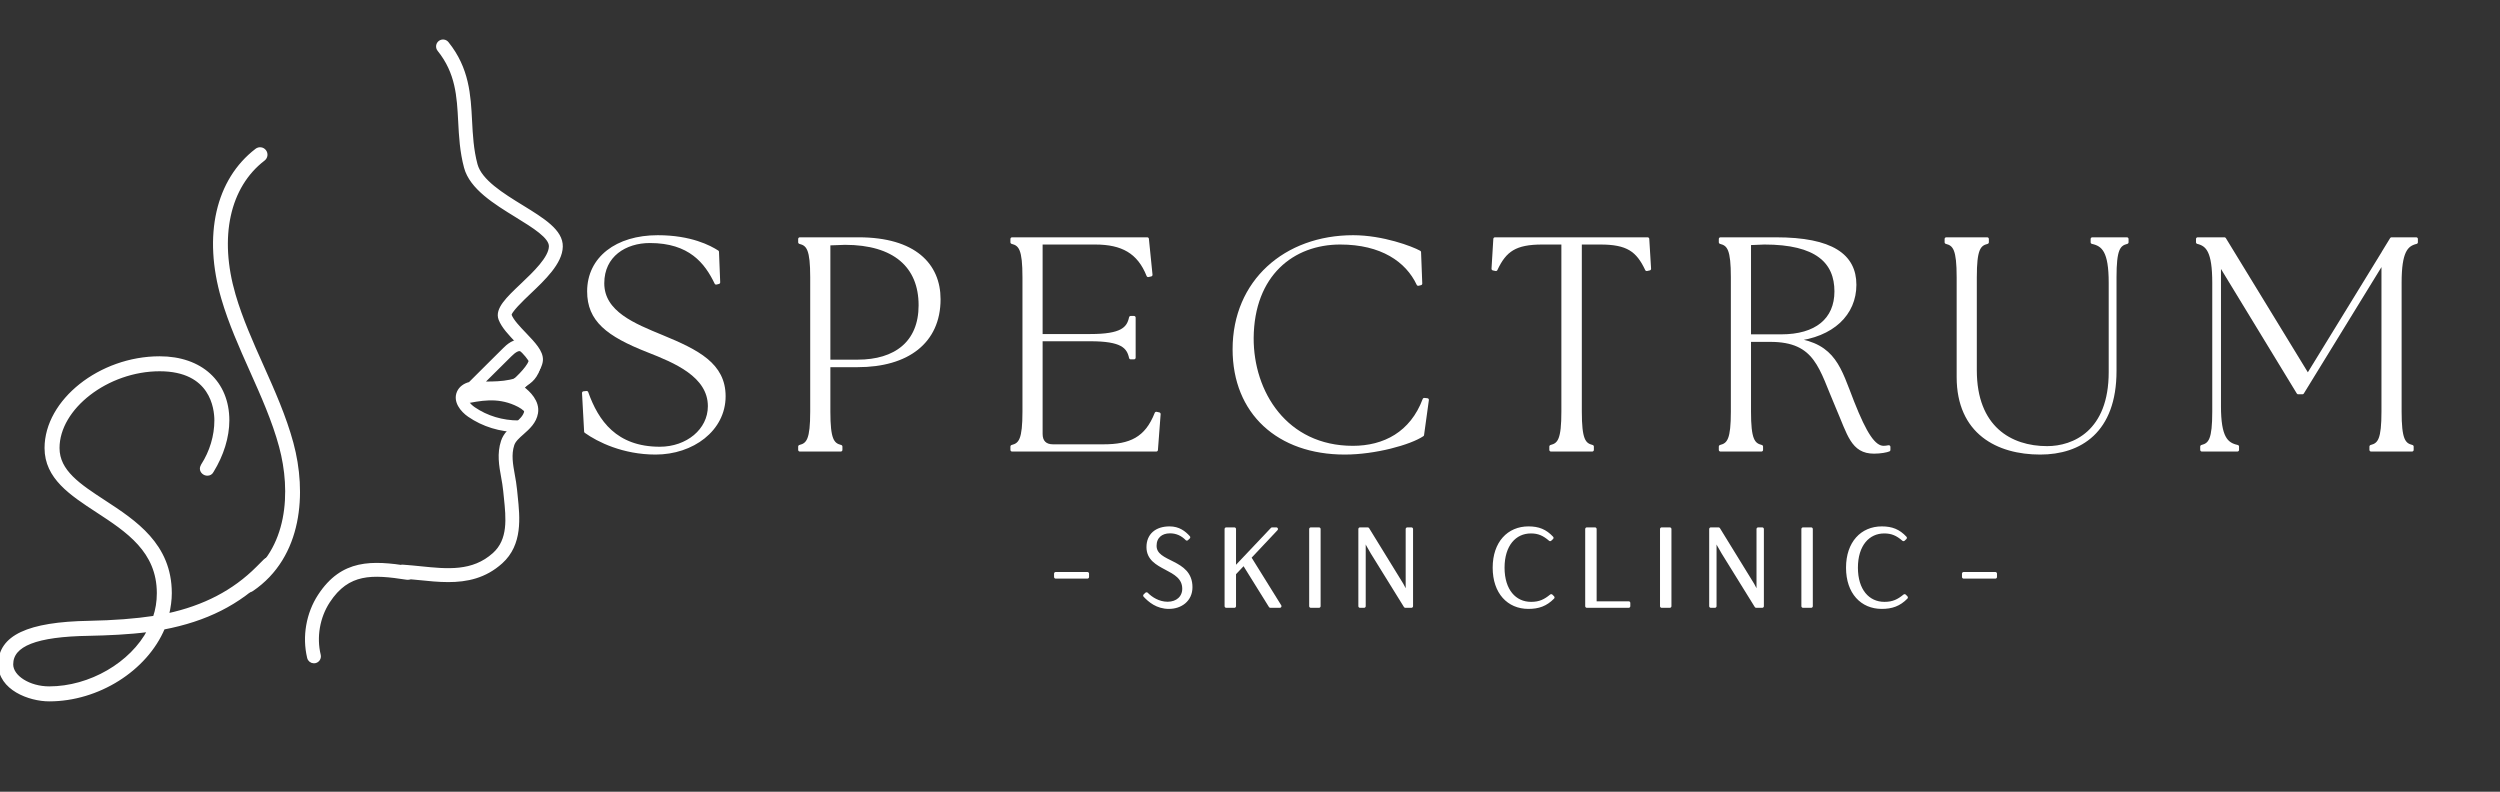 <?xml version="1.0" encoding="UTF-8" standalone="no"?>
<!DOCTYPE svg PUBLIC "-//W3C//DTD SVG 1.1//EN" "http://www.w3.org/Graphics/SVG/1.1/DTD/svg11.dtd">
<svg width="100%" height="100%" viewBox="0 0 761 241" version="1.1" xmlns="http://www.w3.org/2000/svg" xmlns:xlink="http://www.w3.org/1999/xlink" xml:space="preserve" xmlns:serif="http://www.serif.com/" style="fill-rule:evenodd;clip-rule:evenodd;stroke-linejoin:round;stroke-miterlimit:2;">
    <rect x="0" y="0" width="761" height="241" fill="#333333" stroke="none"/>
    <g id="Artboard1" transform="matrix(1.221,0,0,1.067,36.757,30.179)">
        <rect x="-30.097" y="-28.297" width="622.549" height="225.411" style="fill:none;"/>
        <clipPath id="_clip1">
            <rect x="-30.097" y="-28.297" width="622.549" height="225.411"/>
        </clipPath>
        <g clip-path="url(#_clip1)">
            <g transform="matrix(0.819,0,0,0.938,-4.714,-1.106)">
                <g>
                    <g transform="matrix(2.392,0,0,2.392,146.039,-159.729)">
                        <path d="M72.961,124.06C72.961,126.441 77.527,125.824 77.527,129.326C77.527,130.966 76.225,131.875 74.74,131.875C73.241,131.875 72.275,131.035 71.672,130.391L71.896,130.181C72.443,130.742 73.409,131.385 74.572,131.385C75.819,131.385 76.645,130.615 76.645,129.523C76.645,126.679 72.093,127.169 72.093,124.228C72.093,122.715 73.129,121.804 74.824,121.804C75.973,121.804 76.687,122.364 77.247,122.981L77.023,123.191C76.449,122.603 75.734,122.267 74.88,122.267C73.718,122.267 72.961,122.939 72.961,124.06Z" style="fill:white;fill-rule:nonzero;stroke:white;stroke-width:0.42px;"/>
                        <path d="M72.961,124.06C72.961,126.441 77.527,125.824 77.527,129.326C77.527,130.966 76.225,131.875 74.74,131.875C73.241,131.875 72.275,131.035 71.672,130.391L71.896,130.181C72.443,130.742 73.409,131.385 74.572,131.385C75.819,131.385 76.645,130.615 76.645,129.523C76.645,126.679 72.093,127.169 72.093,124.228C72.093,122.715 73.129,121.804 74.824,121.804C75.973,121.804 76.687,122.364 77.247,122.981L77.023,123.191C76.449,122.603 75.734,122.267 74.88,122.267C73.718,122.267 72.961,122.939 72.961,124.06Z" style="fill:white;stroke:white;stroke-width:0.1px;stroke-linejoin:miter;"/>
                        <path d="M88.407,121.93L85.003,125.544L88.855,131.736L87.65,131.736L84.274,126.315L83.07,127.589L83.07,131.736L82.033,131.736L82.033,121.93L83.07,121.93L83.07,127.001L87.874,121.93L88.407,121.93Z" style="fill:white;fill-rule:nonzero;stroke:white;stroke-width:0.42px;"/>
                        <path d="M88.407,121.93L85.003,125.544L88.855,131.736L87.65,131.736L84.274,126.315L83.07,127.589L83.07,131.736L82.033,131.736L82.033,121.93L83.07,121.93L83.07,127.001L87.874,121.93L88.407,121.93Z" style="fill:white;stroke:white;stroke-width:0.1px;stroke-linejoin:miter;"/>
                        <rect x="92.799" y="121.93" width="1.036" height="9.806" style="fill:white;fill-rule:nonzero;stroke:white;stroke-width:0.42px;"/>
                        <rect x="92.799" y="121.93" width="1.036" height="9.806" style="fill:white;stroke:white;stroke-width:0.1px;stroke-linejoin:miter;"/>
                        <path d="M100.038,121.93L104.394,129.005C104.646,129.439 104.856,129.901 105.08,130.378L105.08,121.93L105.599,121.93L105.599,131.736L104.828,131.736L100.626,124.956C100.22,124.297 99.869,123.639 99.575,122.981L99.575,131.736L99.057,131.736L99.057,121.93L100.038,121.93Z" style="fill:white;fill-rule:nonzero;stroke:white;stroke-width:0.42px;"/>
                        <path d="M100.038,121.93L104.394,129.005C104.646,129.439 104.856,129.901 105.08,130.378L105.08,121.93L105.599,121.93L105.599,131.736L104.828,131.736L100.626,124.956C100.22,124.297 99.869,123.639 99.575,122.981L99.575,131.736L99.057,131.736L99.057,121.93L100.038,121.93Z" style="fill:white;stroke:white;stroke-width:0.1px;stroke-linejoin:miter;"/>
                        <path d="M120.829,131.4C121.95,131.4 122.622,131.05 123.393,130.419L123.603,130.63C122.693,131.554 121.754,131.875 120.479,131.875C117.972,131.875 116.151,130.013 116.151,126.847C116.151,123.681 117.972,121.804 120.493,121.804C121.768,121.804 122.637,122.155 123.477,123.051L123.253,123.261C122.454,122.574 121.782,122.28 120.802,122.28C118.756,122.28 117.243,123.934 117.243,126.847C117.243,129.733 118.742,131.4 120.829,131.4Z" style="fill:white;fill-rule:nonzero;stroke:white;stroke-width:0.42px;"/>
                        <path d="M120.829,131.4C121.95,131.4 122.622,131.05 123.393,130.419L123.603,130.63C122.693,131.554 121.754,131.875 120.479,131.875C117.972,131.875 116.151,130.013 116.151,126.847C116.151,123.681 117.972,121.804 120.493,121.804C121.768,121.804 122.637,122.155 123.477,123.051L123.253,123.261C122.454,122.574 121.782,122.28 120.802,122.28C118.756,122.28 117.243,123.934 117.243,126.847C117.243,129.733 118.742,131.4 120.829,131.4Z" style="fill:white;stroke:white;stroke-width:0.1px;stroke-linejoin:miter;"/>
                        <path d="M127.925,121.93L128.961,121.93L128.961,131.329L133.247,131.329L133.247,131.736L127.925,131.736L127.925,121.93Z" style="fill:white;fill-rule:nonzero;stroke:white;stroke-width:0.42px;"/>
                        <path d="M127.925,121.93L128.961,121.93L128.961,131.329L133.247,131.329L133.247,131.736L127.925,131.736L127.925,121.93Z" style="fill:white;stroke:white;stroke-width:0.1px;stroke-linejoin:miter;"/>
                        <rect x="137.445" y="121.93" width="1.036" height="9.806" style="fill:white;fill-rule:nonzero;stroke:white;stroke-width:0.42px;"/>
                        <rect x="137.445" y="121.93" width="1.036" height="9.806" style="fill:white;stroke:white;stroke-width:0.1px;stroke-linejoin:miter;"/>
                        <path d="M144.683,121.93L149.04,129.005C149.292,129.439 149.502,129.901 149.726,130.378L149.726,121.93L150.244,121.93L150.244,131.736L149.474,131.736L145.272,124.956C144.866,124.297 144.515,123.639 144.221,122.981L144.221,131.736L143.703,131.736L143.703,121.93L144.683,121.93Z" style="fill:white;fill-rule:nonzero;stroke:white;stroke-width:0.42px;"/>
                        <path d="M144.683,121.93L149.04,129.005C149.292,129.439 149.502,129.901 149.726,130.378L149.726,121.93L150.244,121.93L150.244,131.736L149.474,131.736L145.272,124.956C144.866,124.297 144.515,123.639 144.221,122.981L144.221,131.736L143.703,131.736L143.703,121.93L144.683,121.93Z" style="fill:white;stroke:white;stroke-width:0.1px;stroke-linejoin:miter;"/>
                        <rect x="155.435" y="121.93" width="1.036" height="9.806" style="fill:white;fill-rule:nonzero;stroke:white;stroke-width:0.42px;"/>
                        <rect x="155.435" y="121.93" width="1.036" height="9.806" style="fill:white;stroke:white;stroke-width:0.1px;stroke-linejoin:miter;"/>
                        <path d="M165.796,131.4C166.917,131.4 167.589,131.05 168.36,130.419L168.57,130.63C167.659,131.554 166.721,131.875 165.447,131.875C162.939,131.875 161.118,130.013 161.118,126.847C161.118,123.681 162.939,121.804 165.46,121.804C166.735,121.804 167.604,122.155 168.444,123.051L168.22,123.261C167.421,122.574 166.749,122.28 165.769,122.28C163.723,122.28 162.21,123.934 162.21,126.847C162.21,129.733 163.709,131.4 165.796,131.4Z" style="fill:white;fill-rule:nonzero;stroke:white;stroke-width:0.42px;"/>
                        <path d="M165.796,131.4C166.917,131.4 167.589,131.05 168.36,130.419L168.57,130.63C167.659,131.554 166.721,131.875 165.447,131.875C162.939,131.875 161.118,130.013 161.118,126.847C161.118,123.681 162.939,121.804 165.46,121.804C166.735,121.804 167.604,122.155 168.444,123.051L168.22,123.261C167.421,122.574 166.749,122.28 165.769,122.28C163.723,122.28 162.21,123.934 162.21,126.847C162.21,129.733 163.709,131.4 165.796,131.4Z" style="fill:white;stroke:white;stroke-width:0.1px;stroke-linejoin:miter;"/>
                        <rect x="60.333" y="127.604" width="4.034" height="0.42" style="fill:white;fill-rule:nonzero;stroke:white;stroke-width:0.42px;"/>
                        <rect x="60.333" y="127.604" width="4.034" height="0.42" style="fill:white;stroke:white;stroke-width:0.1px;stroke-linejoin:miter;"/>
                        <rect x="175.874" y="127.604" width="4.035" height="0.42" style="fill:white;fill-rule:nonzero;stroke:white;stroke-width:0.42px;"/>
                        <rect x="175.874" y="127.604" width="4.035" height="0.42" style="fill:white;stroke:white;stroke-width:0.1px;stroke-linejoin:miter;"/>
                        <path d="M0.53,109.53L0.262,104.626L0.645,104.588C1.948,108.265 4.323,111.676 9.956,111.676C13.442,111.676 16.278,109.377 16.278,106.311C16.278,102.403 11.872,100.603 8.461,99.262C3.289,97.232 0.914,95.354 0.914,91.714C0.914,87.499 4.476,84.78 9.687,84.78C13.902,84.78 16.316,86.082 17.274,86.695L17.427,90.565L17.121,90.641C15.856,87.997 13.787,85.354 8.691,85.354C5.549,85.354 2.675,87.116 2.675,90.68C2.675,94.435 6.699,96.005 10.223,97.461C14.783,99.339 18.117,101.024 18.117,105.048C18.117,109.301 14.093,112.251 9.419,112.251C5.319,112.251 2.139,110.68 0.53,109.53Z" style="fill:white;fill-rule:nonzero;stroke:white;stroke-width:0.42px;"/>
                        <path d="M0.53,109.53L0.262,104.626L0.645,104.588C1.948,108.265 4.323,111.676 9.956,111.676C13.442,111.676 16.278,109.377 16.278,106.311C16.278,102.403 11.872,100.603 8.461,99.262C3.289,97.232 0.914,95.354 0.914,91.714C0.914,87.499 4.476,84.78 9.687,84.78C13.902,84.78 16.316,86.082 17.274,86.695L17.427,90.565L17.121,90.641C15.856,87.997 13.787,85.354 8.691,85.354C5.549,85.354 2.675,87.116 2.675,90.68C2.675,94.435 6.699,96.005 10.223,97.461C14.783,99.339 18.117,101.024 18.117,105.048C18.117,109.301 14.093,112.251 9.419,112.251C5.319,112.251 2.139,110.68 0.53,109.53Z" style="fill:white;stroke:white;stroke-width:0.21px;stroke-linejoin:miter;"/>
                        <path d="M43.096,93.477C43.096,88.495 39.8,85.583 33.517,85.583L31.448,85.66L31.448,100.603L35.126,100.603C39.954,100.603 43.096,98.228 43.096,93.477ZM27.77,111.446C28.842,111.178 29.302,110.526 29.302,107.001L29.302,89.913C29.302,86.388 28.842,85.737 27.77,85.469L27.77,85.047L35.242,85.047C42.368,85.047 45.471,88.342 45.471,92.71C45.471,98.151 41.449,101.139 35.126,101.139L31.448,101.139L31.448,107.001C31.448,110.526 31.908,111.178 32.981,111.446L32.981,111.867L27.77,111.867L27.77,111.446Z" style="fill:white;fill-rule:nonzero;stroke:white;stroke-width:0.42px;"/>
                        <path d="M43.096,93.477C43.096,88.495 39.8,85.583 33.517,85.583L31.448,85.66L31.448,100.603L35.126,100.603C39.954,100.603 43.096,98.228 43.096,93.477ZM27.77,111.446C28.842,111.178 29.302,110.526 29.302,107.001L29.302,89.913C29.302,86.388 28.842,85.737 27.77,85.469L27.77,85.047L35.242,85.047C42.368,85.047 45.471,88.342 45.471,92.71C45.471,98.151 41.449,101.139 35.126,101.139L31.448,101.139L31.448,107.001C31.448,110.526 31.908,111.178 32.981,111.446L32.981,111.867L27.77,111.867L27.77,111.446Z" style="fill:white;stroke:white;stroke-width:0.21px;stroke-linejoin:miter;"/>
                        <path d="M54.78,111.867L54.78,111.446C55.852,111.178 56.312,110.526 56.312,107.001L56.312,89.913C56.312,86.388 55.852,85.737 54.78,85.469L54.78,85.047L71.983,85.047L72.443,89.607L72.098,89.684C70.911,86.695 68.803,85.545 65.355,85.545L58.458,85.545L58.458,97.346L64.742,97.346C68.726,97.346 69.569,96.465 69.875,95.047L70.297,95.047L70.297,100.144L69.875,100.144C69.569,98.726 68.726,97.844 64.742,97.844L58.458,97.844L58.458,109.837C58.458,110.833 58.995,111.369 59.991,111.369L66.389,111.369C69.837,111.369 71.868,110.45 73.132,107.231L73.477,107.307L73.132,111.867L54.78,111.867Z" style="fill:white;fill-rule:nonzero;stroke:white;stroke-width:0.42px;"/>
                        <path d="M54.78,111.867L54.78,111.446C55.852,111.178 56.312,110.526 56.312,107.001L56.312,89.913C56.312,86.388 55.852,85.737 54.78,85.469L54.78,85.047L71.983,85.047L72.443,89.607L72.098,89.684C70.911,86.695 68.803,85.545 65.355,85.545L58.458,85.545L58.458,97.346L64.742,97.346C68.726,97.346 69.569,96.465 69.875,95.047L70.297,95.047L70.297,100.144L69.875,100.144C69.569,98.726 68.726,97.844 64.742,97.844L58.458,97.844L58.458,109.837C58.458,110.833 58.995,111.369 59.991,111.369L66.389,111.369C69.837,111.369 71.868,110.45 73.132,107.231L73.477,107.307L73.132,111.867L54.78,111.867Z" style="fill:white;stroke:white;stroke-width:0.21px;stroke-linejoin:miter;"/>
                        <path d="M83.054,99.071C83.054,90.45 89.568,84.78 98.188,84.78C101.943,84.78 105.66,86.197 106.618,86.733L106.771,90.718L106.465,90.794C105.047,87.768 101.79,85.545 96.541,85.545C90.487,85.545 85.391,89.569 85.315,97.615C85.276,104.549 89.606,111.56 98.15,111.56C102.135,111.56 105.622,109.76 107.231,105.469L107.614,105.507L107.001,109.952C105.392,111.024 100.985,112.251 97.116,112.251C88.686,112.251 83.054,107.154 83.054,99.071Z" style="fill:white;fill-rule:nonzero;stroke:white;stroke-width:0.42px;"/>
                        <path d="M83.054,99.071C83.054,90.45 89.568,84.78 98.188,84.78C101.943,84.78 105.66,86.197 106.618,86.733L106.771,90.718L106.465,90.794C105.047,87.768 101.79,85.545 96.541,85.545C90.487,85.545 85.391,89.569 85.315,97.615C85.276,104.549 89.606,111.56 98.15,111.56C102.135,111.56 105.622,109.76 107.231,105.469L107.614,105.507L107.001,109.952C105.392,111.024 100.985,112.251 97.116,112.251C88.686,112.251 83.054,107.154 83.054,99.071Z" style="fill:white;stroke:white;stroke-width:0.21px;stroke-linejoin:miter;"/>
                        <path d="M123.359,111.446C124.433,111.178 124.893,110.526 124.893,107.001L124.893,85.545L122.249,85.545C118.801,85.545 117.498,86.465 116.349,88.917L116.003,88.84L116.233,85.047L135.659,85.047L135.889,88.84L135.544,88.917C134.394,86.465 133.092,85.545 129.644,85.545L127.076,85.545L127.076,107.001C127.076,110.526 127.536,111.178 128.608,111.446L128.608,111.867L123.359,111.867L123.359,111.446Z" style="fill:white;fill-rule:nonzero;stroke:white;stroke-width:0.42px;"/>
                        <path d="M123.359,111.446C124.433,111.178 124.893,110.526 124.893,107.001L124.893,85.545L122.249,85.545C118.801,85.545 117.498,86.465 116.349,88.917L116.003,88.84L116.233,85.047L135.659,85.047L135.889,88.84L135.544,88.917C134.394,86.465 133.092,85.545 129.644,85.545L127.076,85.545L127.076,107.001C127.076,110.526 127.536,111.178 128.608,111.446L128.608,111.867L123.359,111.867L123.359,111.446Z" style="fill:white;stroke:white;stroke-width:0.21px;stroke-linejoin:miter;"/>
                        <path d="M159.642,91.714C159.642,87.959 157.189,85.545 150.522,85.545L148.606,85.622L148.606,97.385L152.668,97.385C157.112,97.385 159.642,95.316 159.642,91.714ZM159.795,106.427C157.649,101.484 157.189,97.921 151.251,97.921L148.606,97.921L148.606,107.001C148.606,110.526 149.066,111.178 150.14,111.446L150.14,111.867L144.929,111.867L144.929,111.446C146.001,111.178 146.461,110.526 146.461,107.001L146.461,89.913C146.461,86.388 146.001,85.737 144.929,85.469L144.929,85.047L151.978,85.047C159.105,85.047 162.017,87.155 162.017,90.871C162.017,94.549 159.22,97.346 154.315,97.844C159.45,98.573 160.062,101.522 161.749,105.813C163.358,109.875 164.469,111.56 165.695,111.56C165.925,111.56 166.116,111.522 166.347,111.484L166.347,111.867C166.078,111.982 165.312,112.136 164.469,112.136C161.711,112.136 161.289,109.875 159.795,106.427Z" style="fill:white;fill-rule:nonzero;stroke:white;stroke-width:0.42px;"/>
                        <path d="M159.642,91.714C159.642,87.959 157.189,85.545 150.522,85.545L148.606,85.622L148.606,97.385L152.668,97.385C157.112,97.385 159.642,95.316 159.642,91.714ZM159.795,106.427C157.649,101.484 157.189,97.921 151.251,97.921L148.606,97.921L148.606,107.001C148.606,110.526 149.066,111.178 150.14,111.446L150.14,111.867L144.929,111.867L144.929,111.446C146.001,111.178 146.461,110.526 146.461,107.001L146.461,89.913C146.461,86.388 146.001,85.737 144.929,85.469L144.929,85.047L151.978,85.047C159.105,85.047 162.017,87.155 162.017,90.871C162.017,94.549 159.22,97.346 154.315,97.844C159.45,98.573 160.062,101.522 161.749,105.813C163.358,109.875 164.469,111.56 165.695,111.56C165.925,111.56 166.116,111.522 166.347,111.484L166.347,111.867C166.078,111.982 165.312,112.136 164.469,112.136C161.711,112.136 161.289,109.875 159.795,106.427Z" style="fill:white;stroke:white;stroke-width:0.21px;stroke-linejoin:miter;"/>
                        <path d="M175.196,102.596L175.196,89.913C175.196,86.388 174.736,85.737 173.663,85.469L173.663,85.047L178.874,85.047L178.874,85.469C177.802,85.737 177.342,86.388 177.342,89.913L177.342,101.752C177.342,109.032 181.824,111.599 186.499,111.599C189.871,111.599 194.545,109.606 194.545,101.982L194.545,90.603C194.545,86.618 193.664,85.776 192.246,85.469L192.246,85.047L196.652,85.047L196.652,85.469C195.579,85.737 195.12,86.388 195.12,89.913L195.12,101.829C195.12,109.53 190.675,112.251 185.618,112.251C180.215,112.251 175.196,109.683 175.196,102.596Z" style="fill:white;fill-rule:nonzero;stroke:white;stroke-width:0.42px;"/>
                        <path d="M175.196,102.596L175.196,89.913C175.196,86.388 174.736,85.737 173.663,85.469L173.663,85.047L178.874,85.047L178.874,85.469C177.802,85.737 177.342,86.388 177.342,89.913L177.342,101.752C177.342,109.032 181.824,111.599 186.499,111.599C189.871,111.599 194.545,109.606 194.545,101.982L194.545,90.603C194.545,86.618 193.664,85.776 192.246,85.469L192.246,85.047L196.652,85.047L196.652,85.469C195.579,85.737 195.12,86.388 195.12,89.913L195.12,101.829C195.12,109.53 190.675,112.251 185.618,112.251C180.215,112.251 175.196,109.683 175.196,102.596Z" style="fill:white;stroke:white;stroke-width:0.21px;stroke-linejoin:miter;"/>
                        <path d="M206.19,111.446C207.263,111.178 207.723,110.526 207.723,107.001L207.723,90.603C207.723,86.618 206.918,85.776 205.654,85.469L205.654,85.047L209.063,85.047L219.677,102.403L229.256,86.81L229.294,86.733L230.328,85.047L233.471,85.047L233.471,85.469C232.206,85.776 231.401,86.618 231.401,90.603L231.401,107.001C231.401,110.526 231.861,111.178 232.934,111.446L232.934,111.867L227.724,111.867L227.724,111.446C228.796,111.178 229.256,110.526 229.256,107.001L229.256,87.883L218.987,104.588L218.451,104.588L208.412,88.113L208.412,106.311C208.412,110.297 209.294,111.139 210.711,111.446L210.711,111.867L206.19,111.867L206.19,111.446Z" style="fill:white;fill-rule:nonzero;stroke:white;stroke-width:0.42px;"/>
                        <path d="M206.19,111.446C207.263,111.178 207.723,110.526 207.723,107.001L207.723,90.603C207.723,86.618 206.918,85.776 205.654,85.469L205.654,85.047L209.063,85.047L219.677,102.403L229.256,86.81L229.294,86.733L230.328,85.047L233.471,85.047L233.471,85.469C232.206,85.776 231.401,86.618 231.401,90.603L231.401,107.001C231.401,110.526 231.861,111.178 232.934,111.446L232.934,111.867L227.724,111.867L227.724,111.446C228.796,111.178 229.256,110.526 229.256,107.001L229.256,87.883L218.987,104.588L218.451,104.588L208.412,88.113L208.412,106.311C208.412,110.297 209.294,111.139 210.711,111.446L210.711,111.867L206.19,111.867L206.19,111.446Z" style="fill:white;stroke:white;stroke-width:0.21px;stroke-linejoin:miter;"/>
                    </g>
                    <g transform="matrix(2.805,0,0,2.805,-282.55,-19.421)">
                        <path d="M116.66,60.649C116.46,60.649 116.263,60.553 116.142,60.374C115.948,60.089 116.023,59.701 116.309,59.506C121.14,56.232 121.456,49.864 120.141,44.996C119.389,42.208 118.153,39.447 116.959,36.776C115.825,34.242 114.653,31.621 113.87,28.942C111.885,22.148 113.25,16.139 117.522,12.87C117.796,12.66 118.189,12.711 118.398,12.986C118.608,13.26 118.556,13.652 118.282,13.862C114.436,16.806 113.235,22.312 115.07,28.59C115.829,31.188 116.983,33.769 118.1,36.265C119.314,38.98 120.57,41.787 121.348,44.67C122.775,49.954 122.385,56.898 117.01,60.541C116.902,60.614 116.78,60.649 116.66,60.649Z" style="fill:white;fill-rule:nonzero;stroke:white;stroke-width:0.36px;"/>
                        <path d="M116.66,60.649C116.46,60.649 116.263,60.553 116.142,60.374C115.948,60.089 116.023,59.701 116.309,59.506C121.14,56.232 121.456,49.864 120.141,44.996C119.389,42.208 118.153,39.447 116.959,36.776C115.825,34.242 114.653,31.621 113.87,28.942C111.885,22.148 113.25,16.139 117.522,12.87C117.796,12.66 118.189,12.711 118.398,12.986C118.608,13.26 118.556,13.652 118.282,13.862C114.436,16.806 113.235,22.312 115.07,28.59C115.829,31.188 116.983,33.769 118.1,36.265C119.314,38.98 120.57,41.787 121.348,44.67C122.775,49.954 122.385,56.898 117.01,60.541C116.902,60.614 116.78,60.649 116.66,60.649Z" style="fill:white;stroke:white;stroke-width:0.18px;stroke-linejoin:miter;"/>
                        <path d="M148.292,35.627C148.333,34.782 147.506,33.918 146.55,32.917C145.861,32.198 145.149,31.453 144.913,30.831C144.748,30.397 146.059,29.153 147.016,28.245C148.606,26.737 150.408,25.027 150.449,23.337C150.488,21.717 148.523,20.508 146.248,19.109C144.113,17.797 141.694,16.309 141.202,14.473C140.767,12.852 140.683,11.249 140.603,9.699C140.459,6.942 140.311,4.092 138.107,1.35C137.951,1.157 137.668,1.126 137.475,1.282C137.282,1.437 137.251,1.72 137.406,1.913C139.429,4.428 139.563,7.011 139.705,9.746C139.788,11.342 139.874,12.993 140.334,14.706C140.919,16.887 143.5,18.474 145.777,19.874C147.731,21.076 149.578,22.212 149.551,23.315C149.519,24.632 147.788,26.274 146.398,27.593C144.888,29.025 143.696,30.156 144.073,31.15C144.374,31.942 145.149,32.754 145.9,33.538C146.576,34.245 147.417,35.124 147.395,35.584C147.362,36.276 146.048,37.616 145.125,38.347L144.589,38.772L145.192,39.096C145.712,39.374 147.028,40.296 146.876,41.205C146.772,41.827 146.251,42.288 145.7,42.775C145.15,43.261 144.581,43.763 144.342,44.491C143.913,45.797 144.141,47.062 144.362,48.286C144.451,48.779 144.543,49.288 144.59,49.794C144.612,50.026 144.637,50.263 144.662,50.502C144.902,52.805 145.15,55.186 143.376,56.784C141.034,58.891 138.227,58.6 135.255,58.293C134.672,58.232 134.079,58.175 133.487,58.134C133.596,58.431 133.675,58.738 133.731,59.052C134.209,59.091 134.691,59.138 135.162,59.187C138.198,59.5 141.339,59.826 143.977,57.452C146.092,55.549 145.795,52.699 145.555,50.409C145.531,50.172 145.506,49.939 145.485,49.71C145.434,49.166 145.338,48.638 145.246,48.126C145.036,46.961 144.838,45.861 145.196,44.771C145.359,44.275 145.813,43.874 146.295,43.448C146.91,42.905 147.606,42.29 147.762,41.353C147.966,40.133 146.865,39.144 146.163,38.648C146.914,37.985 148.243,36.67 148.292,35.627Z" style="fill:white;fill-rule:nonzero;stroke:white;stroke-width:0.36px;"/>
                        <path d="M148.292,35.627C148.333,34.782 147.506,33.918 146.55,32.917C145.861,32.198 145.149,31.453 144.913,30.831C144.748,30.397 146.059,29.153 147.016,28.245C148.606,26.737 150.408,25.027 150.449,23.337C150.488,21.717 148.523,20.508 146.248,19.109C144.113,17.797 141.694,16.309 141.202,14.473C140.767,12.852 140.683,11.249 140.603,9.699C140.459,6.942 140.311,4.092 138.107,1.35C137.951,1.157 137.668,1.126 137.475,1.282C137.282,1.437 137.251,1.72 137.406,1.913C139.429,4.428 139.563,7.011 139.705,9.746C139.788,11.342 139.874,12.993 140.334,14.706C140.919,16.887 143.5,18.474 145.777,19.874C147.731,21.076 149.578,22.212 149.551,23.315C149.519,24.632 147.788,26.274 146.398,27.593C144.888,29.025 143.696,30.156 144.073,31.15C144.374,31.942 145.149,32.754 145.9,33.538C146.576,34.245 147.417,35.124 147.395,35.584C147.362,36.276 146.048,37.616 145.125,38.347L144.589,38.772L145.192,39.096C145.712,39.374 147.028,40.296 146.876,41.205C146.772,41.827 146.251,42.288 145.7,42.775C145.15,43.261 144.581,43.763 144.342,44.491C143.913,45.797 144.141,47.062 144.362,48.286C144.451,48.779 144.543,49.288 144.59,49.794C144.612,50.026 144.637,50.263 144.662,50.502C144.902,52.805 145.15,55.186 143.376,56.784C141.034,58.891 138.227,58.6 135.255,58.293C134.672,58.232 134.079,58.175 133.487,58.134C133.596,58.431 133.675,58.738 133.731,59.052C134.209,59.091 134.691,59.138 135.162,59.187C138.198,59.5 141.339,59.826 143.977,57.452C146.092,55.549 145.795,52.699 145.555,50.409C145.531,50.172 145.506,49.939 145.485,49.71C145.434,49.166 145.338,48.638 145.246,48.126C145.036,46.961 144.838,45.861 145.196,44.771C145.359,44.275 145.813,43.874 146.295,43.448C146.91,42.905 147.606,42.29 147.762,41.353C147.966,40.133 146.865,39.144 146.163,38.648C146.914,37.985 148.243,36.67 148.292,35.627Z" style="fill:white;stroke:white;stroke-width:0.18px;stroke-linejoin:miter;"/>
                        <path d="M133.836,58.935C134.284,58.973 134.734,59.017 135.175,59.063C138.191,59.375 141.3,59.695 143.894,57.359C145.961,55.497 145.667,52.684 145.431,50.422L145.416,50.279C145.397,50.09 145.377,49.904 145.36,49.721C145.309,49.178 145.214,48.655 145.123,48.149C144.91,46.967 144.709,45.852 145.077,44.732C145.251,44.204 145.717,43.791 146.212,43.355C146.811,42.826 147.49,42.226 147.638,41.332C147.832,40.174 146.752,39.217 146.091,38.75L145.962,38.659L146.081,38.554C146.84,37.883 148.121,36.61 148.168,35.621C148.205,34.829 147.397,33.984 146.461,33.005C145.762,32.276 145.041,31.523 144.796,30.875C144.616,30.4 145.61,29.406 146.93,28.155C148.502,26.662 150.285,24.972 150.324,23.333C150.362,21.786 148.425,20.594 146.182,19.215C144.027,17.89 141.587,16.389 141.081,14.505C140.644,12.873 140.559,11.265 140.478,9.71C140.336,6.968 140.189,4.138 138.01,1.428C137.897,1.289 137.693,1.268 137.553,1.379C137.414,1.491 137.392,1.696 137.504,1.835C139.552,4.38 139.687,6.983 139.83,9.739C139.913,11.333 139.999,12.975 140.454,14.674C141.026,16.806 143.584,18.379 145.84,19.767C147.83,20.991 149.704,22.143 149.676,23.318C149.643,24.687 147.892,26.347 146.485,27.682C145.007,29.084 143.842,30.19 144.19,31.106C144.483,31.877 145.249,32.678 145.991,33.452C146.722,34.217 147.544,35.079 147.52,35.589C147.484,36.361 146.079,37.75 145.202,38.445L144.816,38.751L145.251,38.985C145.271,38.996 147.196,40.044 146.999,41.225C146.888,41.892 146.351,42.367 145.782,42.869C145.243,43.346 144.689,43.836 144.461,44.53C144.042,45.806 144.267,47.055 144.485,48.263C144.574,48.758 144.667,49.271 144.714,49.782C144.737,50.013 144.761,50.25 144.786,50.49C145.029,52.824 145.281,55.238 143.459,56.876C141.078,59.021 138.245,58.726 135.244,58.417C134.737,58.366 134.2,58.313 133.667,58.273C133.734,58.481 133.791,58.704 133.836,58.935ZM138.32,59.53C137.269,59.53 136.206,59.42 135.156,59.312C134.679,59.262 134.198,59.216 133.72,59.177L133.624,59.169L133.608,59.074C133.55,58.752 133.47,58.451 133.37,58.177L133.303,57.996L133.496,58.009C134.094,58.051 134.701,58.11 135.268,58.168C138.213,58.471 140.993,58.76 143.292,56.691C145.02,55.136 144.775,52.787 144.537,50.515C144.512,50.276 144.488,50.038 144.465,49.805C144.419,49.305 144.327,48.798 144.239,48.308C144.015,47.069 143.784,45.787 144.223,44.452C144.472,43.694 145.052,43.181 145.613,42.685C146.151,42.209 146.656,41.763 146.752,41.184C146.891,40.353 145.597,39.454 145.133,39.205L144.362,38.792L145.047,38.249C146.095,37.419 147.243,36.162 147.27,35.578C147.289,35.173 146.438,34.282 145.816,33.631C145.051,32.832 144.267,32.013 143.956,31.194C143.549,30.123 144.768,28.966 146.312,27.502C147.687,26.198 149.396,24.577 149.426,23.312C149.451,22.281 147.636,21.164 145.715,19.983C143.413,18.568 140.811,16.967 140.213,14.739C139.751,13.014 139.664,11.359 139.581,9.758C139.439,7.038 139.306,4.474 137.309,1.992C137.111,1.745 137.15,1.382 137.397,1.184C137.643,0.985 138.005,1.026 138.204,1.272C140.434,4.044 140.584,6.916 140.728,9.693C140.808,11.24 140.892,12.833 141.322,14.441C141.802,16.228 144.198,17.702 146.312,19.001C148.622,20.421 150.615,21.648 150.574,23.339C150.532,25.081 148.71,26.811 147.102,28.336C146.385,29.015 144.894,30.429 145.03,30.787C145.257,31.387 145.96,32.121 146.64,32.83C147.617,33.853 148.46,34.735 148.418,35.632C148.369,36.662 147.159,37.918 146.362,38.638C147.073,39.167 148.089,40.156 147.885,41.373C147.722,42.355 147.007,42.986 146.377,43.542C145.909,43.955 145.467,44.346 145.315,44.81C144.966,45.87 145.162,46.955 145.369,48.104C145.462,48.616 145.557,49.145 145.609,49.698C145.626,49.88 145.645,50.065 145.665,50.252L145.68,50.397C145.922,52.714 146.223,55.598 144.061,57.544C142.302,59.127 140.333,59.53 138.32,59.53Z" style="fill:white;fill-rule:nonzero;stroke:white;stroke-width:0.36px;"/>
                        <path d="M133.836,58.935C134.284,58.973 134.734,59.017 135.175,59.063C138.191,59.375 141.3,59.695 143.894,57.359C145.961,55.497 145.667,52.684 145.431,50.422L145.416,50.279C145.397,50.09 145.377,49.904 145.36,49.721C145.309,49.178 145.214,48.655 145.123,48.149C144.91,46.967 144.709,45.852 145.077,44.732C145.251,44.204 145.717,43.791 146.212,43.355C146.811,42.826 147.49,42.226 147.638,41.332C147.832,40.174 146.752,39.217 146.091,38.75L145.962,38.659L146.081,38.554C146.84,37.883 148.121,36.61 148.168,35.621C148.205,34.829 147.397,33.984 146.461,33.005C145.762,32.276 145.041,31.523 144.796,30.875C144.616,30.4 145.61,29.406 146.93,28.155C148.502,26.662 150.285,24.972 150.324,23.333C150.362,21.786 148.425,20.594 146.182,19.215C144.027,17.89 141.587,16.389 141.081,14.505C140.644,12.873 140.559,11.265 140.478,9.71C140.336,6.968 140.189,4.138 138.01,1.428C137.897,1.289 137.693,1.268 137.553,1.379C137.414,1.491 137.392,1.696 137.504,1.835C139.552,4.38 139.687,6.983 139.83,9.739C139.913,11.333 139.999,12.975 140.454,14.674C141.026,16.806 143.584,18.379 145.84,19.767C147.83,20.991 149.704,22.143 149.676,23.318C149.643,24.687 147.892,26.347 146.485,27.682C145.007,29.084 143.842,30.19 144.19,31.106C144.483,31.877 145.249,32.678 145.991,33.452C146.722,34.217 147.544,35.079 147.52,35.589C147.484,36.361 146.079,37.75 145.202,38.445L144.816,38.751L145.251,38.985C145.271,38.996 147.196,40.044 146.999,41.225C146.888,41.892 146.351,42.367 145.782,42.869C145.243,43.346 144.689,43.836 144.461,44.53C144.042,45.806 144.267,47.055 144.485,48.263C144.574,48.758 144.667,49.271 144.714,49.782C144.737,50.013 144.761,50.25 144.786,50.49C145.029,52.824 145.281,55.238 143.459,56.876C141.078,59.021 138.245,58.726 135.244,58.417C134.737,58.366 134.2,58.313 133.667,58.273C133.734,58.481 133.791,58.704 133.836,58.935ZM138.32,59.53C137.269,59.53 136.206,59.42 135.156,59.312C134.679,59.262 134.198,59.216 133.72,59.177L133.624,59.169L133.608,59.074C133.55,58.752 133.47,58.451 133.37,58.177L133.303,57.996L133.496,58.009C134.094,58.051 134.701,58.11 135.268,58.168C138.213,58.471 140.993,58.76 143.292,56.691C145.02,55.136 144.775,52.787 144.537,50.515C144.512,50.276 144.488,50.038 144.465,49.805C144.419,49.305 144.327,48.798 144.239,48.308C144.015,47.069 143.784,45.787 144.223,44.452C144.472,43.694 145.052,43.181 145.613,42.685C146.151,42.209 146.656,41.763 146.752,41.184C146.891,40.353 145.597,39.454 145.133,39.205L144.362,38.792L145.047,38.249C146.095,37.419 147.243,36.162 147.27,35.578C147.289,35.173 146.438,34.282 145.816,33.631C145.051,32.832 144.267,32.013 143.956,31.194C143.549,30.123 144.768,28.966 146.312,27.502C147.687,26.198 149.396,24.577 149.426,23.312C149.451,22.281 147.636,21.164 145.715,19.983C143.413,18.568 140.811,16.967 140.213,14.739C139.751,13.014 139.664,11.359 139.581,9.758C139.439,7.038 139.306,4.474 137.309,1.992C137.111,1.745 137.15,1.382 137.397,1.184C137.643,0.985 138.005,1.026 138.204,1.272C140.434,4.044 140.584,6.916 140.728,9.693C140.808,11.24 140.892,12.833 141.322,14.441C141.802,16.228 144.198,17.702 146.312,19.001C148.622,20.421 150.615,21.648 150.574,23.339C150.532,25.081 148.71,26.811 147.102,28.336C146.385,29.015 144.894,30.429 145.03,30.787C145.257,31.387 145.96,32.121 146.64,32.83C147.617,33.853 148.46,34.735 148.418,35.632C148.369,36.662 147.159,37.918 146.362,38.638C147.073,39.167 148.089,40.156 147.885,41.373C147.722,42.355 147.007,42.986 146.377,43.542C145.909,43.955 145.467,44.346 145.315,44.81C144.966,45.87 145.162,46.955 145.369,48.104C145.462,48.616 145.557,49.145 145.609,49.698C145.626,49.88 145.645,50.065 145.665,50.252L145.68,50.397C145.922,52.714 146.223,55.598 144.061,57.544C142.302,59.127 140.333,59.53 138.32,59.53Z" style="fill:white;stroke:white;stroke-width:0.18px;stroke-linejoin:miter;"/>
                        <path d="M147.214,41.417C147.081,41.417 146.949,41.358 146.861,41.246C146.591,40.903 146.184,40.621 145.581,40.36C143.593,39.498 141.832,39.852 139.97,40.227C139.722,40.274 139.489,40.117 139.44,39.875C139.391,39.631 139.549,39.395 139.792,39.346C141.709,38.96 143.691,38.561 145.939,39.536C146.683,39.859 147.201,40.225 147.566,40.69C147.72,40.884 147.687,41.167 147.492,41.321C147.41,41.385 147.311,41.417 147.214,41.417Z" style="fill:white;fill-rule:nonzero;stroke:white;stroke-width:0.36px;"/>
                        <path d="M141.993,38.131C142.1,38.137 142.209,38.141 142.316,38.142C144.111,38.16 146.238,38.02 146.988,36.847C147.22,36.485 147.332,36.178 147.331,35.907C147.282,35.641 146.467,34.635 146.184,34.509C145.921,34.413 145.541,34.609 145.035,35.114C144.5,35.649 143.98,36.163 143.464,36.673C142.974,37.157 142.487,37.638 141.993,38.131ZM145.875,43.262C143.99,43.262 142.116,42.686 140.588,41.636C139.786,41.085 139.003,40.095 139.442,39.117C139.646,38.661 140.097,38.323 140.671,38.186C141.407,37.443 142.116,36.742 142.832,36.034C143.348,35.525 143.866,35.012 144.4,34.479C144.716,34.163 145.56,33.326 146.495,33.666C147.009,33.853 148.226,35.245 148.229,35.903C148.232,36.351 148.073,36.819 147.745,37.332C146.757,38.874 144.326,39.057 142.309,39.041C142.157,39.039 142.004,39.032 141.851,39.024C141.556,39.009 141.276,38.995 141.015,39.034C140.73,39.075 140.382,39.215 140.262,39.485C140.065,39.925 140.556,40.525 141.096,40.896C142.5,41.86 144.214,42.366 145.964,42.363L145.969,42.363C146.215,42.363 146.415,42.561 146.418,42.807C146.42,43.055 146.222,43.259 145.974,43.261C145.941,43.262 145.908,43.262 145.875,43.262Z" style="fill:white;fill-rule:nonzero;stroke:white;stroke-width:0.36px;"/>
                        <path d="M99.337,65.23C92.889,65.331 90.807,66.651 90.807,68.632C90.807,70.103 92.838,71.322 95.021,71.322C99.387,71.322 104.16,68.733 106.089,64.773C103.906,65.078 101.621,65.18 99.337,65.23ZM119.238,58.173L118.426,58.985C115.126,62.285 111.368,63.808 107.308,64.57C105.379,69.24 99.997,72.338 95.021,72.338C92.788,72.338 89.792,71.069 89.792,68.632C89.792,65.534 93.193,64.317 99.337,64.214C101.824,64.164 104.21,64.011 106.546,63.657C106.851,62.794 107.003,61.879 107.003,60.915C107.003,52.183 94.818,51.878 94.818,45.176C94.818,40.049 100.758,35.531 107.003,35.531C111.928,35.531 114.263,38.577 114.263,42.181C114.263,43.958 113.654,45.888 112.587,47.614C112.487,47.816 112.334,47.868 112.181,47.868C111.928,47.868 111.674,47.664 111.674,47.411C111.674,47.309 111.724,47.208 111.775,47.105C112.791,45.532 113.247,43.755 113.247,42.181C113.247,39.134 111.368,36.545 107.003,36.545C101.114,36.545 95.834,40.81 95.834,45.176C95.834,51.065 108.018,51.624 108.018,60.915C108.018,61.778 107.866,62.641 107.663,63.454C111.318,62.691 114.77,61.219 117.715,58.275L118.527,57.462C118.629,57.362 118.782,57.31 118.883,57.31C119.136,57.31 119.39,57.563 119.39,57.818C119.39,57.919 119.339,58.072 119.238,58.173Z" style="fill:white;fill-rule:nonzero;stroke:white;stroke-width:0.36px;"/>
                        <path d="M99.337,65.23C92.889,65.331 90.807,66.651 90.807,68.632C90.807,70.103 92.838,71.322 95.021,71.322C99.387,71.322 104.16,68.733 106.089,64.773C103.906,65.078 101.621,65.18 99.337,65.23ZM119.238,58.173L118.426,58.985C115.126,62.285 111.368,63.808 107.308,64.57C105.379,69.24 99.997,72.338 95.021,72.338C92.788,72.338 89.792,71.069 89.792,68.632C89.792,65.534 93.193,64.317 99.337,64.214C101.824,64.164 104.21,64.011 106.546,63.657C106.851,62.794 107.003,61.879 107.003,60.915C107.003,52.183 94.818,51.878 94.818,45.176C94.818,40.049 100.758,35.531 107.003,35.531C111.928,35.531 114.263,38.577 114.263,42.181C114.263,43.958 113.654,45.888 112.587,47.614C112.487,47.816 112.334,47.868 112.181,47.868C111.928,47.868 111.674,47.664 111.674,47.411C111.674,47.309 111.724,47.208 111.775,47.105C112.791,45.532 113.247,43.755 113.247,42.181C113.247,39.134 111.368,36.545 107.003,36.545C101.114,36.545 95.834,40.81 95.834,45.176C95.834,51.065 108.018,51.624 108.018,60.915C108.018,61.778 107.866,62.641 107.663,63.454C111.318,62.691 114.77,61.219 117.715,58.275L118.527,57.462C118.629,57.362 118.782,57.31 118.883,57.31C119.136,57.31 119.39,57.563 119.39,57.818C119.39,57.919 119.339,58.072 119.238,58.173Z" style="fill:white;stroke:white;stroke-width:0.18px;stroke-linejoin:miter;"/>
                        <path d="M99.339,65.355C93.603,65.445 90.932,66.487 90.932,68.632C90.932,69.998 92.843,71.198 95.021,71.198C99.455,71.198 103.974,68.575 105.871,64.93C103.619,65.227 101.312,65.312 99.339,65.355ZM95.021,71.448C92.71,71.448 90.682,70.132 90.682,68.632C90.682,66.319 93.431,65.198 99.335,65.105C101.369,65.061 103.759,64.972 106.072,64.65L106.304,64.618L106.201,64.829C104.333,68.663 99.63,71.448 95.021,71.448ZM107.003,35.656C100.691,35.656 94.943,40.194 94.943,45.176C94.943,48.238 97.582,49.96 100.376,51.785C103.541,53.851 107.128,56.193 107.128,60.914C107.128,61.891 106.971,62.828 106.664,63.699L106.639,63.769L106.565,63.781C104.419,64.106 102.123,64.284 99.339,64.339C92.911,64.447 89.917,65.811 89.917,68.632C89.917,71.076 92.963,72.213 95.021,72.213C100.149,72.213 105.381,68.908 107.192,64.523L107.218,64.46L107.285,64.448C111.907,63.579 115.419,61.816 118.338,58.897L119.15,58.085C119.224,58.01 119.265,57.892 119.265,57.819C119.265,57.632 119.068,57.435 118.882,57.435C118.809,57.435 118.689,57.479 118.615,57.551L117.804,58.363C115.164,61.002 111.855,62.707 107.688,63.576L107.493,63.617L107.542,63.423C107.778,62.476 107.893,61.656 107.893,60.914C107.893,55.81 104.138,53.358 100.825,51.195C98.193,49.477 95.709,47.854 95.709,45.176C95.709,40.675 101.197,36.42 107.003,36.42C110.082,36.42 113.372,37.933 113.372,42.18C113.372,43.909 112.842,45.682 111.88,47.173C111.843,47.248 111.799,47.337 111.799,47.411C111.799,47.597 112.004,47.743 112.181,47.743C112.323,47.743 112.411,47.687 112.476,47.558C113.55,45.819 114.138,43.912 114.138,42.18C114.138,39.026 112.264,35.656 107.003,35.656ZM95.021,72.463C92.862,72.463 89.667,71.246 89.667,68.632C89.667,65.643 92.739,64.2 99.335,64.089C102.075,64.035 104.339,63.861 106.453,63.544C106.734,62.721 106.878,61.836 106.878,60.914C106.878,56.328 103.503,54.124 100.239,51.994C97.387,50.132 94.693,48.373 94.693,45.176C94.693,40.063 100.561,35.406 107.003,35.406C111.489,35.406 114.388,38.065 114.388,42.18C114.388,43.958 113.787,45.912 112.694,47.679C112.592,47.884 112.418,47.993 112.181,47.993C111.844,47.993 111.549,47.72 111.549,47.411C111.549,47.279 111.609,47.157 111.663,47.05C112.607,45.586 113.122,43.862 113.122,42.18C113.122,40.887 112.681,36.67 107.003,36.67C101.326,36.67 95.959,40.804 95.959,45.176C95.959,47.719 98.277,49.233 100.962,50.986C104.328,53.183 108.143,55.674 108.143,60.914C108.143,61.625 108.041,62.404 107.831,63.29C111.858,62.419 115.064,60.749 117.627,58.186L118.439,57.374C118.571,57.244 118.757,57.185 118.882,57.185C119.208,57.185 119.515,57.493 119.515,57.819C119.515,57.945 119.457,58.131 119.327,58.261L119.327,58.262L118.514,59.075C115.572,62.016 112.039,63.798 107.398,64.681C105.498,69.195 100.305,72.463 95.021,72.463Z" style="fill:white;fill-rule:nonzero;stroke:white;stroke-width:0.36px;"/>
                        <path d="M99.339,65.355C93.603,65.445 90.932,66.487 90.932,68.632C90.932,69.998 92.843,71.198 95.021,71.198C99.455,71.198 103.974,68.575 105.871,64.93C103.619,65.227 101.312,65.312 99.339,65.355ZM95.021,71.448C92.71,71.448 90.682,70.132 90.682,68.632C90.682,66.319 93.431,65.198 99.335,65.105C101.369,65.061 103.759,64.972 106.072,64.65L106.304,64.618L106.201,64.829C104.333,68.663 99.63,71.448 95.021,71.448ZM107.003,35.656C100.691,35.656 94.943,40.194 94.943,45.176C94.943,48.238 97.582,49.96 100.376,51.785C103.541,53.851 107.128,56.193 107.128,60.914C107.128,61.891 106.971,62.828 106.664,63.699L106.639,63.769L106.565,63.781C104.419,64.106 102.123,64.284 99.339,64.339C92.911,64.447 89.917,65.811 89.917,68.632C89.917,71.076 92.963,72.213 95.021,72.213C100.149,72.213 105.381,68.908 107.192,64.523L107.218,64.46L107.285,64.448C111.907,63.579 115.419,61.816 118.338,58.897L119.15,58.085C119.224,58.01 119.265,57.892 119.265,57.819C119.265,57.632 119.068,57.435 118.882,57.435C118.809,57.435 118.689,57.479 118.615,57.551L117.804,58.363C115.164,61.002 111.855,62.707 107.688,63.576L107.493,63.617L107.542,63.423C107.778,62.476 107.893,61.656 107.893,60.914C107.893,55.81 104.138,53.358 100.825,51.195C98.193,49.477 95.709,47.854 95.709,45.176C95.709,40.675 101.197,36.42 107.003,36.42C110.082,36.42 113.372,37.933 113.372,42.18C113.372,43.909 112.842,45.682 111.88,47.173C111.843,47.248 111.799,47.337 111.799,47.411C111.799,47.597 112.004,47.743 112.181,47.743C112.323,47.743 112.411,47.687 112.476,47.558C113.55,45.819 114.138,43.912 114.138,42.18C114.138,39.026 112.264,35.656 107.003,35.656ZM95.021,72.463C92.862,72.463 89.667,71.246 89.667,68.632C89.667,65.643 92.739,64.2 99.335,64.089C102.075,64.035 104.339,63.861 106.453,63.544C106.734,62.721 106.878,61.836 106.878,60.914C106.878,56.328 103.503,54.124 100.239,51.994C97.387,50.132 94.693,48.373 94.693,45.176C94.693,40.063 100.561,35.406 107.003,35.406C111.489,35.406 114.388,38.065 114.388,42.18C114.388,43.958 113.787,45.912 112.694,47.679C112.592,47.884 112.418,47.993 112.181,47.993C111.844,47.993 111.549,47.72 111.549,47.411C111.549,47.279 111.609,47.157 111.663,47.05C112.607,45.586 113.122,43.862 113.122,42.18C113.122,40.887 112.681,36.67 107.003,36.67C101.326,36.67 95.959,40.804 95.959,45.176C95.959,47.719 98.277,49.233 100.962,50.986C104.328,53.183 108.143,55.674 108.143,60.914C108.143,61.625 108.041,62.404 107.831,63.29C111.858,62.419 115.064,60.749 117.627,58.186L118.439,57.374C118.571,57.244 118.757,57.185 118.882,57.185C119.208,57.185 119.515,57.493 119.515,57.819C119.515,57.945 119.457,58.131 119.327,58.261L119.327,58.262L118.514,59.075C115.572,62.016 112.039,63.798 107.398,64.681C105.498,69.195 100.305,72.463 95.021,72.463Z" style="fill:white;stroke:white;stroke-width:0.18px;stroke-linejoin:miter;"/>
                        <path d="M123.748,68.337C123.488,68.337 123.253,68.161 123.189,67.898C122.642,65.635 123.077,63.122 124.353,61.176C126.846,57.372 130.057,57.535 133.997,58.138C134.311,58.186 134.526,58.48 134.478,58.793C134.43,59.108 134.143,59.328 133.822,59.275C130.063,58.696 127.441,58.562 125.315,61.807C124.21,63.493 123.833,65.668 124.307,67.626C124.382,67.936 124.192,68.246 123.883,68.321C123.838,68.332 123.793,68.337 123.748,68.337Z" style="fill:white;fill-rule:nonzero;stroke:white;stroke-width:0.36px;"/>
                        <path d="M123.748,68.337C123.488,68.337 123.253,68.161 123.189,67.898C122.642,65.635 123.077,63.122 124.353,61.176C126.846,57.372 130.057,57.535 133.997,58.138C134.311,58.186 134.526,58.48 134.478,58.793C134.43,59.108 134.143,59.328 133.822,59.275C130.063,58.696 127.441,58.562 125.315,61.807C124.21,63.493 123.833,65.668 124.307,67.626C124.382,67.936 124.192,68.246 123.883,68.321C123.838,68.332 123.793,68.337 123.748,68.337Z" style="fill:white;stroke:white;stroke-width:0.18px;stroke-linejoin:miter;"/>
                    </g>
                </g>
            </g>
        </g>
    </g>
</svg>
